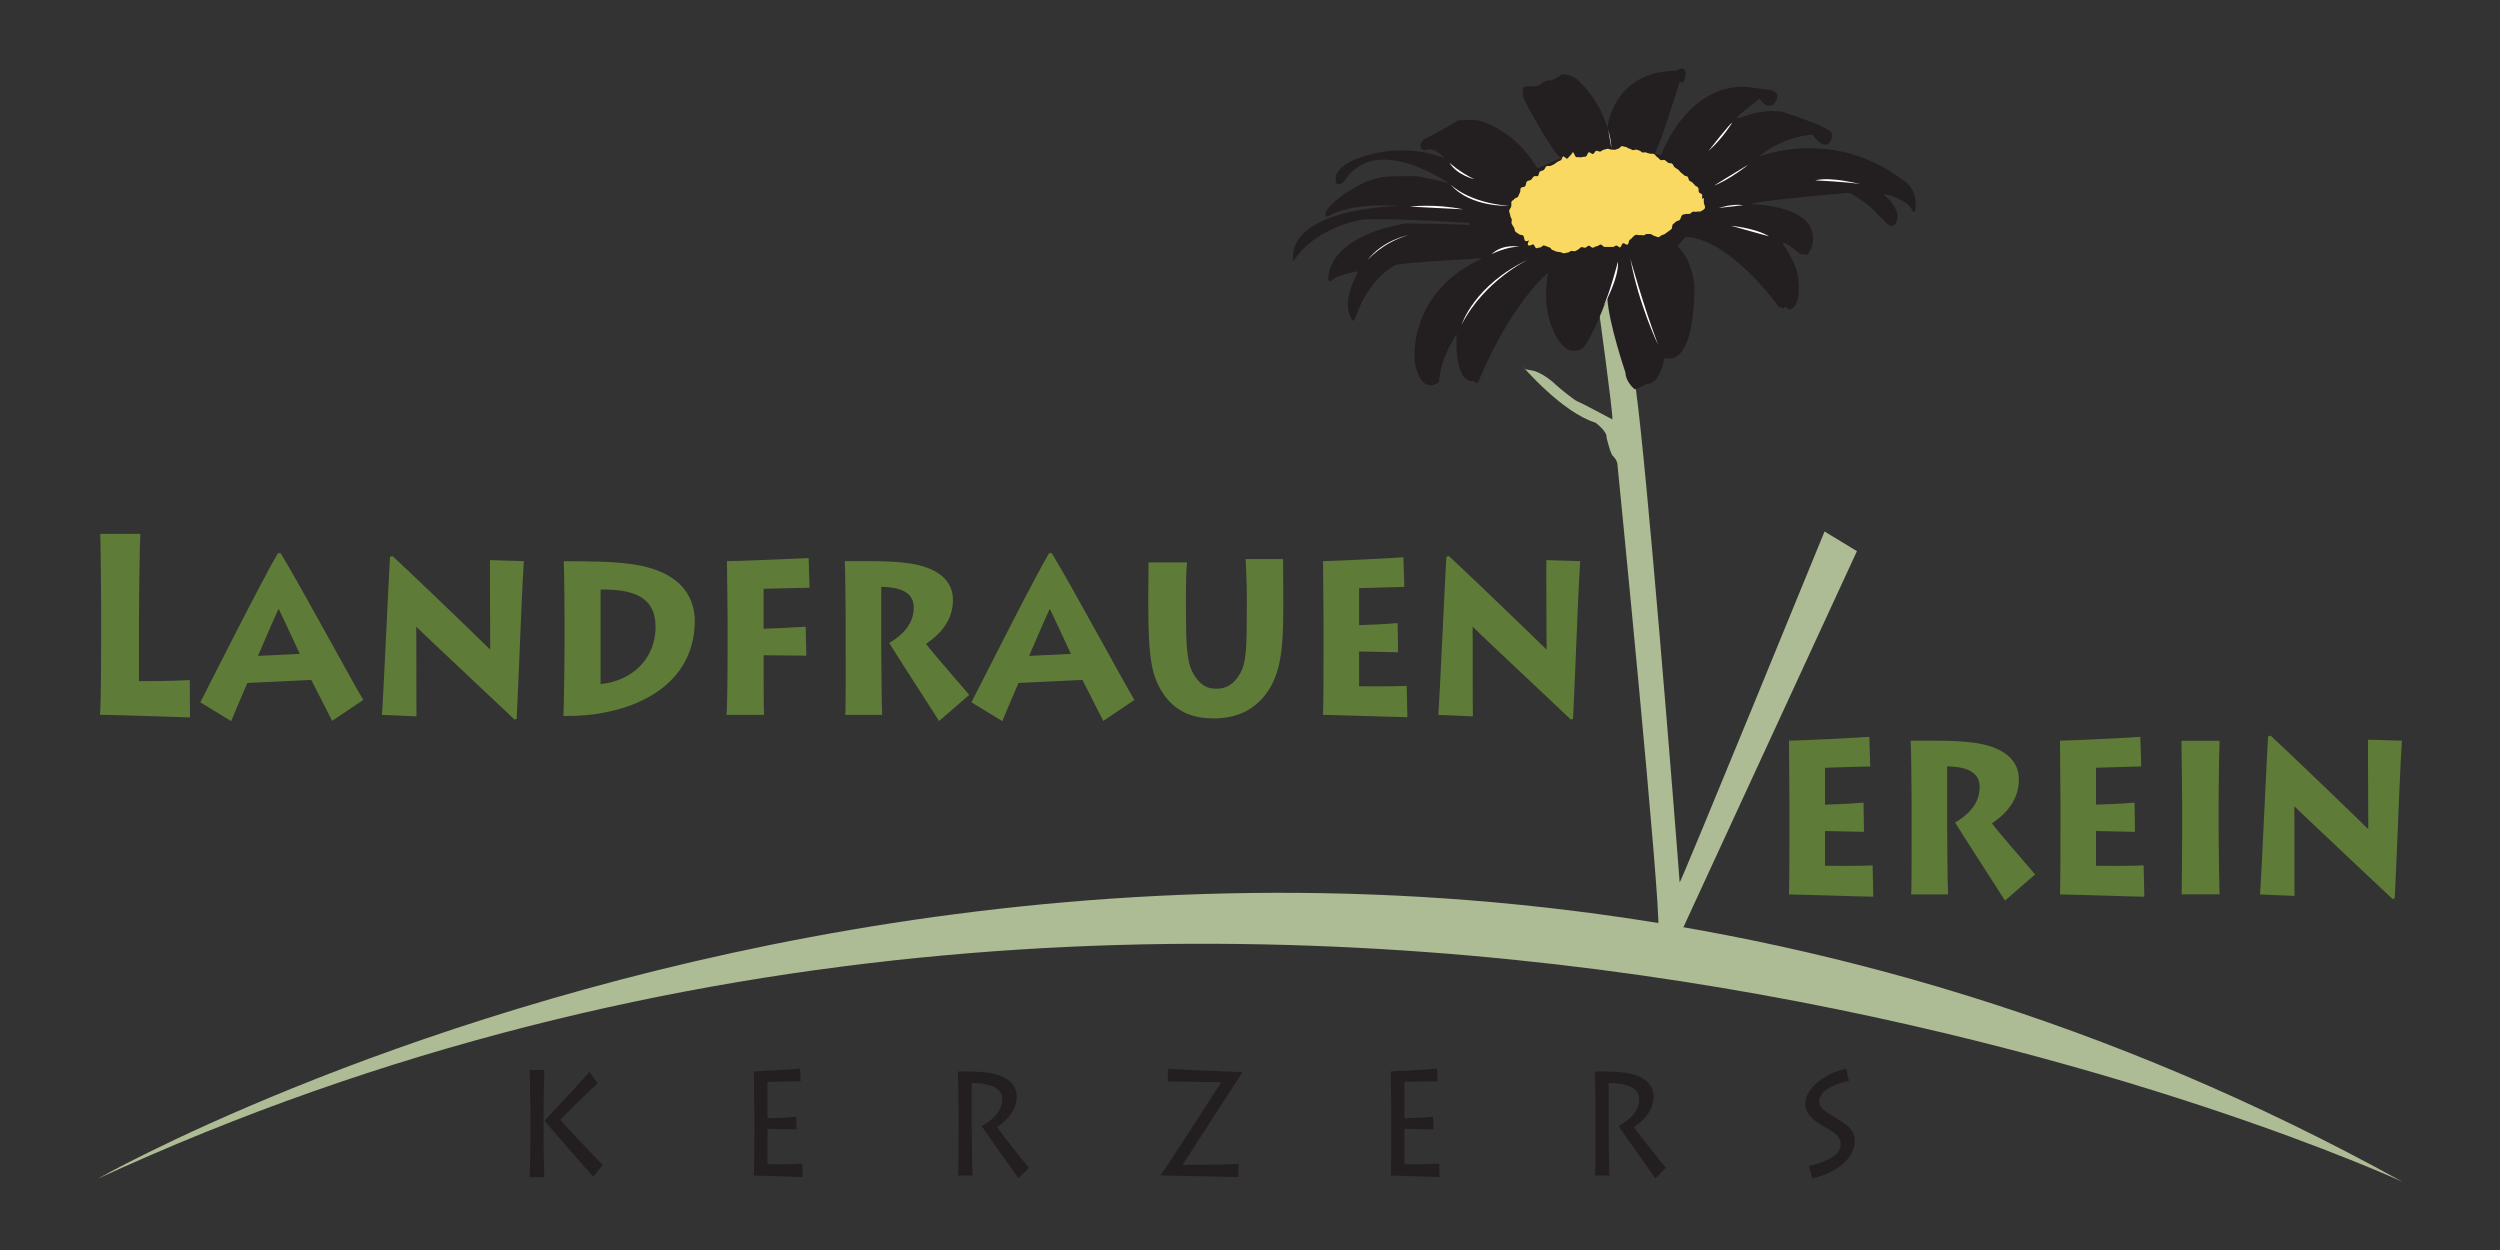 <?xml version="1.0" encoding="UTF-8"?><svg id="Layer_1" xmlns="http://www.w3.org/2000/svg" viewBox="0 0 220 110"><rect x="0" y="0" width="220" height="110" fill="#333333" stroke="none"/><defs><style>.cls-1{fill:#f9d961;}.cls-2{fill:#fff;}.cls-3{fill:#adbc94;}.cls-4{fill:#231f20;}.cls-5{fill:#5e7c38;}</style></defs><g><path class="cls-4" d="M46.61,103.58c.03-.38,.07-2.6,.07-4.09v-1.38c0-1.14-.07-3.65-.07-3.95h1.29c-.01,.21-.07,2.69-.07,3.83v1.4c0,1.01,.04,3.94,.07,4.2h-1.29Zm5.59-.02c-.15-.18-3.76-4.29-4.28-4.94,.2-.21,3.68-3.95,3.96-4.29l.71,1c-.48,.43-2.62,2.51-3.28,3.2,.38,.51,3.24,3.49,3.72,3.98l-.83,1.05Z"/><path class="cls-4" d="M70.65,103.58c-.4,0-4.07-.14-4.31-.14,.04-.69,.04-3.49,.04-3.8v-1.74c0-.22-.03-3.37-.04-3.61,.29,0,3.47-.2,4.07-.25l.05,1.11c-.52,0-2.72,.06-2.92,.06v3.2c.23,0,1.78-.06,2.52-.14l.04,1.12c-.4,0-2.29-.05-2.56-.05v3.11c.29,0,1.93,.03,3.06-.05l.04,1.17Z"/><path class="cls-4" d="M85.51,99.44c0,.49,.04,3.8,.07,4h-1.26c.04-.31,.03-4.46,.03-4.74v-1.06c0-.4-.03-3.11-.07-3.35,.58,0,1.63-.03,2.65,.11,1.61,.21,2.54,.97,2.54,2.11,0,1.08-.72,2-1.73,2.68,.31,.48,2.46,3.18,2.81,3.57l-.92,.94c-.13-.18-2.89-4.06-3.25-4.61,.6-.35,1.82-1.06,1.82-2.37,0-.62-.41-1.4-2.69-1.41v4.15Z"/><path class="cls-4" d="M102.8,94.04c.68,.08,6.33,.31,6.52,.31v.03c-.44,.66-5.15,7.97-5.26,8.14,.66,0,4.67-.05,4.95-.09l-.04,1.15c-.25,0-6.28-.14-6.85-.14v-.03c.51-.62,5.08-7.77,5.35-8.18-.47,0-4.5-.06-4.72-.06l.05-1.12Z"/><path class="cls-4" d="M126.7,103.58c-.4,0-4.07-.14-4.31-.14,.04-.69,.04-3.49,.04-3.8v-1.74c0-.22-.03-3.37-.04-3.61,.29,0,3.47-.2,4.07-.25l.05,1.11c-.52,0-2.72,.06-2.92,.06v3.2c.23,0,1.78-.06,2.52-.14l.04,1.12c-.4,0-2.29-.05-2.56-.05v3.11c.29,0,1.93,.03,3.06-.05l.04,1.17Z"/><path class="cls-4" d="M141.56,99.44c0,.49,.04,3.8,.07,4h-1.26c.04-.31,.03-4.46,.03-4.74v-1.06c0-.4-.03-3.11-.07-3.35,.58,0,1.63-.03,2.65,.11,1.61,.21,2.54,.97,2.54,2.11,0,1.08-.72,2-1.73,2.68,.31,.48,2.46,3.18,2.81,3.57l-.92,.94c-.13-.18-2.89-4.06-3.25-4.61,.6-.35,1.82-1.06,1.82-2.37,0-.62-.41-1.4-2.69-1.41v4.15Z"/><path class="cls-4" d="M159.18,102.61c1.23-.28,2.8-.85,2.8-1.89,0-.68-.42-1-1.3-1.49-1.04-.58-1.81-1.14-1.81-2.09,0-1.46,1.86-2.74,3.59-3.09l.25,1.08c-.79,.14-2.61,.66-2.61,1.8,0,.71,.87,1.06,1.39,1.4,.92,.58,1.73,1,1.73,2.09,0,1.35-1.35,2.72-3.73,3.28l-.31-1.08Z"/></g><path class="cls-3" d="M140.59,26.5s1.35,9.72,1.3,10.41c0,0-2.74-1.47-3.06-1.58-.31-.11-1.68-1.25-1.88-1.44-.19-.2-1.32-1.19-2.19-1.3-.87-.11-.6-.3-.77-.36,0,0,3.44,4.04,6.4,4.96,0,0,1.06,.75,.99,1.33,0,0,.36,1.52,.58,1.63,0,0,.38,.36,.38,.77,0,0,3.86,38.82,3.59,40.82l2.05,.2,15.43-33.44-2.85-1.73s-12.73,31.13-12.75,30.88c-.06-.82-.13-1.73-.21-2.73-1.04-13.33-3.34-41.12-3.94-42.25l-1.25-7.89-2.14-.51,.31,2.22Z"/><g><path class="cls-5" d="M164.85,78.91c-.67,0-6.66-.2-7.42-.2,.04-1.01,.04-5.12,.04-5.57v-2.55c0-.32-.04-4.94-.04-5.41,.84,0,6.27-.27,7.07-.34l.08,2.61c-.71,0-3.66,.11-3.98,.11v3.25c.35,0,2.49-.09,3.39-.18l.04,2.57c-.51,0-3.04-.07-3.43-.07v3.06c.45,0,3.02,.04,4.19-.04l.06,2.75Z"/><path class="cls-5" d="M171.35,72.85c0,.72,.04,5.57,.08,5.86h-3.25c.06-.45,.04-5.59,.04-6v-2.5c0-.59-.04-4.64-.08-5.03,1.84,0,3.96-.04,5.56,.18,2.53,.34,3.96,1.46,3.96,3.22,0,1.65-.9,2.88-2.37,3.88,.49,.68,3.31,3.9,3.8,4.49l-2.65,2.3c-.33-.54-3.9-6.04-4.39-6.87,.9-.52,2.16-1.49,2.16-3.11,0-.9-.51-1.8-2.86-1.83v5.41Z"/><path class="cls-5" d="M188.7,78.91c-.67,0-6.66-.2-7.42-.2,.04-1.01,.04-5.12,.04-5.57v-2.55c0-.32-.04-4.94-.04-5.41,.84,0,6.27-.27,7.07-.34l.08,2.61c-.71,0-3.66,.11-3.98,.11v3.25c.35,0,2.49-.09,3.39-.18l.04,2.57c-.51,0-3.04-.07-3.43-.07v3.06c.45,0,3.02,.04,4.19-.04l.06,2.75Z"/><path class="cls-5" d="M195.24,72.91c0,1.92,.06,5.34,.08,5.79h-3.33c.02-.83,.04-5.32,.04-5.81v-2.07c0-.34-.04-5.18-.06-5.63h3.35c-.02,.34-.08,3.36-.08,5.66v2.07Z"/><path class="cls-5" d="M210.56,79.13c-1.53-1.46-8.21-7.71-8.66-8.18,.02,.74,0,7.3,.02,7.89l-3.04-.13c.12-1.4,.57-11.58,.71-13.91l.22-.07c1.72,1.58,7.84,7.48,8.56,8.2h.04c0-1.04-.04-7.12-.02-7.84l2.98,.09c-.1,1.35-.31,6.11-.45,9.83-.06,1.65-.16,3.27-.18,4.03l-.18,.09Z"/></g><g><path class="cls-5" d="M16.72,63.13c-.39,0-6.78-.23-7.92-.23,.1-1.19,.1-6.02,.1-6.56v-3c0-.36-.04-5.93-.08-6.36h3.53c-.04,.52-.12,5.07-.12,7.91v5.05c.47,0,2.78,0,4.47-.09l.02,3.27Z"/><path class="cls-5" d="M17.62,61.82c.69-1.35,5.6-11.09,6.84-13.14h.24c1.92,3.18,6.37,11.45,7.27,12.91l-2.74,1.85c-.43-.86-1.74-3.4-1.84-3.61l-5.62,.27c-.14,.32-1.1,2.55-1.43,3.36l-2.7-1.65Zm8.76-4.28c-.37-.83-1.57-3.36-1.86-3.97-.35,.74-1.49,3.38-1.82,4.15l3.68-.18Z"/><path class="cls-5" d="M45.29,63.33c-1.53-1.46-8.21-7.71-8.66-8.18,.02,.74,0,7.3,.02,7.89l-3.04-.13c.12-1.4,.57-11.58,.71-13.91l.22-.07c1.72,1.58,7.84,7.48,8.56,8.2h.04c0-1.04-.04-7.12-.02-7.84l2.98,.09c-.1,1.35-.31,6.11-.45,9.83-.06,1.65-.16,3.27-.18,4.03l-.18,.09Z"/><path class="cls-5" d="M49.68,54.48c0-.41-.02-4.55-.08-5.09,2.41,0,4.17,.02,5.78,.23,5.13,.63,5.76,3.54,5.76,5,0,6.18-6.19,8.5-11.56,8.38,.06-.88,.1-5.63,.1-6.15v-2.37Zm3.17,5.72c2.86-.29,4.84-2.3,4.84-5.03s-2.1-3.33-4.84-3.29v8.32Z"/><path class="cls-5" d="M63.93,62.91c.1-1.01,.1-5.12,.1-5.57v-2.55c0-.32-.04-4.94-.06-5.41,1.12,0,5.58-.2,7.19-.27l.08,2.61-4.04,.09v3.52c.37,0,2.1-.09,3.7-.18l.06,2.55-3.76-.04v1.62c0,.32,0,3.36,.04,3.63h-3.31Z"/><path class="cls-5" d="M77.55,57.05c0,.72,.04,5.57,.08,5.86h-3.25c.06-.45,.04-5.59,.04-6v-2.5c0-.59-.04-4.64-.08-5.03,1.84,0,3.96-.04,5.56,.18,2.53,.34,3.96,1.46,3.96,3.22,0,1.65-.9,2.88-2.37,3.88,.49,.68,3.31,3.9,3.8,4.49l-2.65,2.3c-.33-.54-3.9-6.04-4.39-6.87,.9-.52,2.16-1.49,2.16-3.11,0-.9-.51-1.8-2.86-1.83v5.41Z"/><path class="cls-5" d="M85.48,61.82c.69-1.35,5.6-11.09,6.84-13.14h.24c1.92,3.18,6.37,11.45,7.27,12.91l-2.74,1.85c-.43-.86-1.74-3.4-1.84-3.61l-5.62,.27c-.14,.32-1.1,2.55-1.43,3.36l-2.7-1.65Zm8.76-4.28c-.37-.83-1.57-3.36-1.86-3.97-.35,.74-1.49,3.38-1.82,4.15l3.68-.18Z"/><path class="cls-5" d="M104.37,54.03c0,3.09,.1,4.44,.76,5.45,.51,.79,1.08,1.13,1.92,1.13,1,0,1.59-.54,2.02-1.24,.63-1.01,.65-2.37,.65-6.2v-.7c0-1.33-.08-2.57-.1-3.27h3.29c0,.43,.02,1.78,.02,3.29v.9c0,3.67-.21,5.95-1.55,7.71-1.08,1.42-2.61,2.12-4.57,2.12-1.25,0-3.25-.23-4.57-2.37-.86-1.4-1.19-2.86-1.19-7.5v-1.04c0-.88,.02-2.39,.02-2.82h3.39c-.06,.5-.1,1.49-.1,3.25v1.28Z"/><path class="cls-5" d="M123.85,63.11c-.67,0-6.66-.2-7.42-.2,.04-1.01,.04-5.12,.04-5.57v-2.55c0-.32-.04-4.94-.04-5.41,.84,0,6.27-.27,7.07-.34l.08,2.61c-.71,0-3.66,.11-3.98,.11v3.25c.35,0,2.49-.09,3.39-.18l.04,2.57c-.51,0-3.04-.07-3.43-.07v3.06c.45,0,3.02,.04,4.19-.04l.06,2.75Z"/><path class="cls-5" d="M138.25,63.33c-1.53-1.46-8.21-7.71-8.66-8.18,.02,.74,0,7.3,.02,7.89l-3.04-.13c.12-1.4,.57-11.58,.71-13.91l.22-.07c1.72,1.58,7.84,7.48,8.56,8.2h.04c0-1.04-.04-7.12-.02-7.84l2.98,.09c-.1,1.35-.31,6.11-.45,9.83-.06,1.65-.16,3.27-.18,4.03l-.18,.09Z"/></g><path class="cls-4" d="M156.8,21.31s1.52,2.07,1.46,3.53c0,0,.3,2.02-.75,2.42,0,0-.21-.13-.25-.16,0,0-.2-.2-.29,.05,0,0-.35-.11-.46-.18,0,0-4.24-5.97-8.17-6.12,0,0-.59,.58-.71,.86,0,0,1.11,.82,1.47,3.24,0,0,.24,7.36-2.64,6.54,0,0-.27,2.28-1.58,2.31,0,0-.73,.42-1.03,.46,0,0-.79-.64-.81-1.47,0,0-1.49-4.39-1.6-6.61,0,0-1.5,4.13-2.31,4.55,0,0-.87,.51-1.63-.35,0,0-2.07-2.11-1.26-6.39,0,0-3.25,2.61-6.18,9.68,0,0-.23,.08-.37-.15,0,0-1.7,.52-1.51-4.1,0,0-1.42,1.98-1.54,4.18,0,0-1.47,1.34-2.12-1.58,0,0-.94-6.09,5.91-9.29,0,0-7.4,.4-7.65,.6,0,0-2.31,1.08-3.55,4.74,0,0-.17,.36-.33-.06-.16-.43-.82-1.28,.61-4.13,0,0-1.94,.29-2.4,.87,0,0-.29,.02-.21-.32,0,0-.2-3.54,6.8-4.77,0,0,5.43,.04,5.53,.17,0,0,.11-.17,.04-.21,0,0-8.92-.6-9.86-.2,0,0-3.91,.78-5.58,3.58,0,0-1.28-4.32,9.16-4.88,0,0-4.04-.35-6.13,.92,0,0-.28,.21-.19-.37,.09-.58,3-2.98,5.37-3.13,0,0,2.6-.12,2.98,.02,0,0,2.47,.49,2.59,.64,0,0-6.56-4.68-9.32-.23,0,0-.9,.83-.73-.49,0,0,.24-1.62,4.79-2.21,0,0,2.76-.26,4.75,.66,0,0-.78-1.08-1.71-.7,0,0-.78-.17-.13-.93,0,0,2.57-1.34,3.05-1.71,0,0,1.66-.09,1.86,.03,0,0,3,.67,5.08,4.12,0,0,.05,.15,.33-.05,0,0,1.37-.6,1.66-.73,0,0,.41,.02-.04-.21-.45-.23-3.09-4.76-3.17-5.32-.08-.57-.01-.83,.29-.83s.65-.02,.65-.02c0,0,.39,.09,.8-.32,0,0,.32-.25,.7-.18,0,0,.53-.18,.81-.44,0,0,0-.01,.01-.01,.28-.28,1.27,.15,1.42,.3,0,0,1.95,1.54,2.73,4.32,0,0,.49-4.99,6.05-5.02,0,0,.45-.3,.66-.17,.21,.14,.17,.43,.19,.52,.01,.09-.11,.78-.35,.67-.24-.11-.16-.09-.21,.04-.05,.14-1.78,5.79-2.2,6.27,0,0,.57-.02,.58,.14,0,0,2.23-6.34,7.53-6.05,0,0,2.29,.26,2.36,.34,0,0,.38,.12,.35,.55,0,0-.11,.75-.69,.76,0,0-.42,.04-.83-.55,0,0,0-.01-.01-.02,0,0-.03-.04-.03-.04,0,0-1.99,1.52-1.99,1.65s-.05,.06,.19,.04c.24-.02,1.03-.47,2.66-.62l1.03,.05s4.15,1.29,4.42,1.86c.27,.57-.43,1.99-1.63,.18,0,0-2.52,.07-4.76,1.95,0,0,6.54-2.71,12.82,2.13,0,0,1.22,.67,.97,2.57,0,0-.06,.44-.35-.14-.28-.57-1.72-1.24-2.39-1.26h-.05s1.62,1.31,1.13,2.41c0,0-.17,.65-.82,.2,0,0-1.12-1.13-1.22-1.26-.1-.13-1.88-1.6-2.33-1.47,0,0-8.2,.71-8.42,.98,0,0,6.51,.07,5.3,3.88,0,0-.32,.45-.28,.56,0,0-.7,.09-1.01-.29,0,0-1-.87-1.28-.73"/><g id="Blume_Mitte"><path class="cls-1" d="M134.58,21.25c0-.2-.19,.06-.37-.06-.09-.06-.07-.38-.18-.47-.09-.07-.26-.02-.36-.11-.09-.09-.23-.13-.32-.23-.07-.09-.06-.27-.13-.38-.06-.1-.14-.2-.19-.31-.05-.12,.03-.26,0-.39-.02-.12-.13-.21-.13-.35,0-.12-.11-.27-.09-.41,.02-.13,.14-.24,.18-.38,.04-.12-.03-.31,.03-.43,.04-.09,.19-.12,.24-.21,.06-.11,.25-.1,.32-.2,.07-.1,.09-.24,.16-.34,.08-.1,.02-.35,.1-.44,.08-.1,.28-.05,.37-.15,.09-.09,.07-.33,.16-.42,.09-.09,.27-.07,.37-.16,.09-.08,.14-.2,.23-.28,.09-.08,.28,.02,.37-.05,.09-.07,.08-.32,.18-.39,.1-.07,.24-.06,.33-.13,.1-.07,.14-.27,.24-.33,.1-.07,.28,.02,.38-.04,.11-.06,.22-.09,.32-.15,.09-.05,.16-.14,.25-.19,.11-.06,.22-.1,.32-.15,.09-.05,.11-.29,.19-.33,.09-.04,.29,.23,.37,.19,.11-.05,.16-.22,.24-.25,.1-.04,.15-.22,.19-.23,.02,0,.04-.09,.05-.09,.1,0,.17,.31,.26,.4,.07,.07,.15,.05,.23,.03,.03,0,.16,.06,.34,0,.09-.03,.21,0,.33-.05,.1-.03,.15-.34,.26-.37,.1-.03,.25,.18,.36,.15,.11-.03,.18-.25,.29-.28,.1-.03,.24,.09,.34,.07,.11-.02,.2-.14,.31-.16,.11-.02,.22-.07,.34-.09,.1-.02,.22,.08,.32,.07s.21,.03,.32,.02c.11,0,.21-.09,.31-.1,.11,0,.21-.22,.32-.22,.11,0,.22,.07,.33,.07,.11,0,.21,.14,.32,.15,.11,0,.21,.12,.31,.13s.22-.06,.33-.04c.09,.02,.18,.06,.27,.09,.09,.03,.16,.13,.25,.16,.08,.03,.2-.05,.28-.01,.11,.05,.23,.06,.33,.1,.12,.05,.28-.01,.39,.04,.12,.05,.19,.22,.3,.28,.11,.05,.18,.2,.29,.25,.11,.05,.26-.04,.36,0,.11,.06,.2,.18,.3,.24,.11,.06,.25,.02,.35,.08,.1,.06,.14,.26,.23,.32,.11,.07,.21,.14,.31,.21,.1,.07,.16,.2,.26,.27,.09,.07,.18,.14,.27,.23,.08,.07,.22,.05,.3,.12,.08,.07,.07,.26,.15,.34,.08,.08,.2,.09,.28,.18,.07,.08,.14,.14,.21,.22,.1,.16,.19,.06,.3,.25,.05,.09,0,.27,.06,.38,.05,.1,.22,.1,.27,.19,.06,.11-.03,.32,0,.38,.01,.01,.14-.08,.14-.07,.03,.04,0,.26,.02,.43,.01,.12,.16,.35,.08,.49-.05,.09-.21,.17-.33,.25-.09,.06-.25,0-.38,.04-.09,.03-.21-.02-.34,0-.1,.02-.19,.18-.31,.2-.1,.01-.21-.02-.32,0-.15,.07-.18-.02-.34,.13-.08,.08-.08,.3-.19,.4-.09,.08-.24,.06-.33,.15-.08,.08-.17,.15-.26,.22-.09,.08-.05,.36-.14,.44-.1,.08-.2,.15-.3,.22-.09,.07-.18,.13-.26,.19-.1,.08-.24,.08-.32,.13-.09,.06-.16,.14-.22,.16-.02,0-.06,0-.07,0-.09,0-.2-.09-.34-.11-.1-.02-.19-.14-.31-.16-.1-.02-.21,0-.32-.01-.11-.01-.22,.12-.33,.12-.11,0-.22-.04-.33-.02-.11,.01-.24-.05-.34-.02-.09,.03-.18,.14-.26,.19-.11,.17-.08,.09-.27,.25-.08,.07-.07,.35-.19,.42-.09,.05-.28-.16-.4-.12-.1,.04-.15,.34-.26,.36-.09,.02-.22-.18-.32-.16-.17,0-.13,.13-.35,.12-.1,0-.21,0-.35,0-.11,0-.22,0-.34,0-.11,0-.22-.21-.34-.21-.11,0-.23,.14-.35,.15-.12,0-.23,.12-.35,.13-.11,.01-.24-.2-.35-.18-.11,.02-.2,.15-.31,.18-.11,.02-.25-.08-.35-.05-.1,.03-.19,.18-.29,.22-.08,.03-.15,.09-.23,.13-.18,.03-.14-.02-.35-.02-.1,0-.21,.15-.33,.15-.11,0-.22,.06-.34,.06-.1,0-.21-.1-.31-.1-.11,0-.22-.04-.32-.05-.11,0-.21-.11-.3-.12-.13-.02-.13-.07-.17-.11-.11-.14-.1-.12-.35-.21-.08-.03-.18-.08-.31-.1-.09-.02-.22,.2-.34,.18-.09-.01-.2,.07-.32,.06-.09,0-.17-.33-.28-.34-.09,0-.19,.11-.28,.1-.22-.01-.22,.02-.12-.39Z"/></g><path class="cls-2" d="M141.81,13.07l-.29-1.66c.17,.62,.25,1.04,.29,1.66Z"/><path class="cls-2" d="M132.79,18.11s-3.39,.18-5.15-1.88c0,0,1.57,1.62,5.15,1.88Z"/><path class="cls-2" d="M134.53,22.82s-3.87,1.81-5.9,5.73c0,0,1.11-3.5,5.9-5.73Z"/><path class="cls-2" d="M141.11,26.93s1.38-2.46,1.27-3.91c0,0-.74,2.83-1.27,3.91Z"/><path class="cls-2" d="M153.86,14.48s-1.57,1.29-3.02,1.85c0,0,1.79-1.12,3.02-1.85Z"/><path class="cls-2" d="M120.32,22.92s1.27-1.55,3.62-2.23c0,0-2.28,.43-3.62,2.23Z"/><path class="cls-2" d="M124.07,18.18s2.24-.27,4.67,.24l-4.67-.24Z"/><path class="cls-2" d="M152.42,10.82s-.87,1.42-2.08,2.47c0,0,2.01-2.58,2.08-2.47Z"/><path class="cls-2" d="M163.72,16.21s-2.55-.69-3.98-.34c0,0,3.07,.15,3.98,.34Z"/><path class="cls-2" d="M131.26,22.36s1.35-.67,2.44-.65c0,0-1.39-.31-2.44,.65Z"/><path class="cls-2" d="M127.55,14.32s.9,.83,2.19,1.45c0,0-1.51-.34-2.19-1.45Z"/><path class="cls-2" d="M153.42,18.05s-1.62,.18-2.15,.25c0,0,1.08-.38,2.15-.25Z"/><path class="cls-2" d="M155.67,20.8l-3.34-.93s2.18,.2,3.34,.93Z"/><path class="cls-3" d="M8.58,103.74s99.62-56.81,202.84,.26c0,0-101.56-46.96-202.84-.26Z"/><path class="cls-2" d="M145.92,30.36s-1.71-3.53-2.45-7.59c0,0,1.14,4.12,2.45,7.59Z"/></svg>